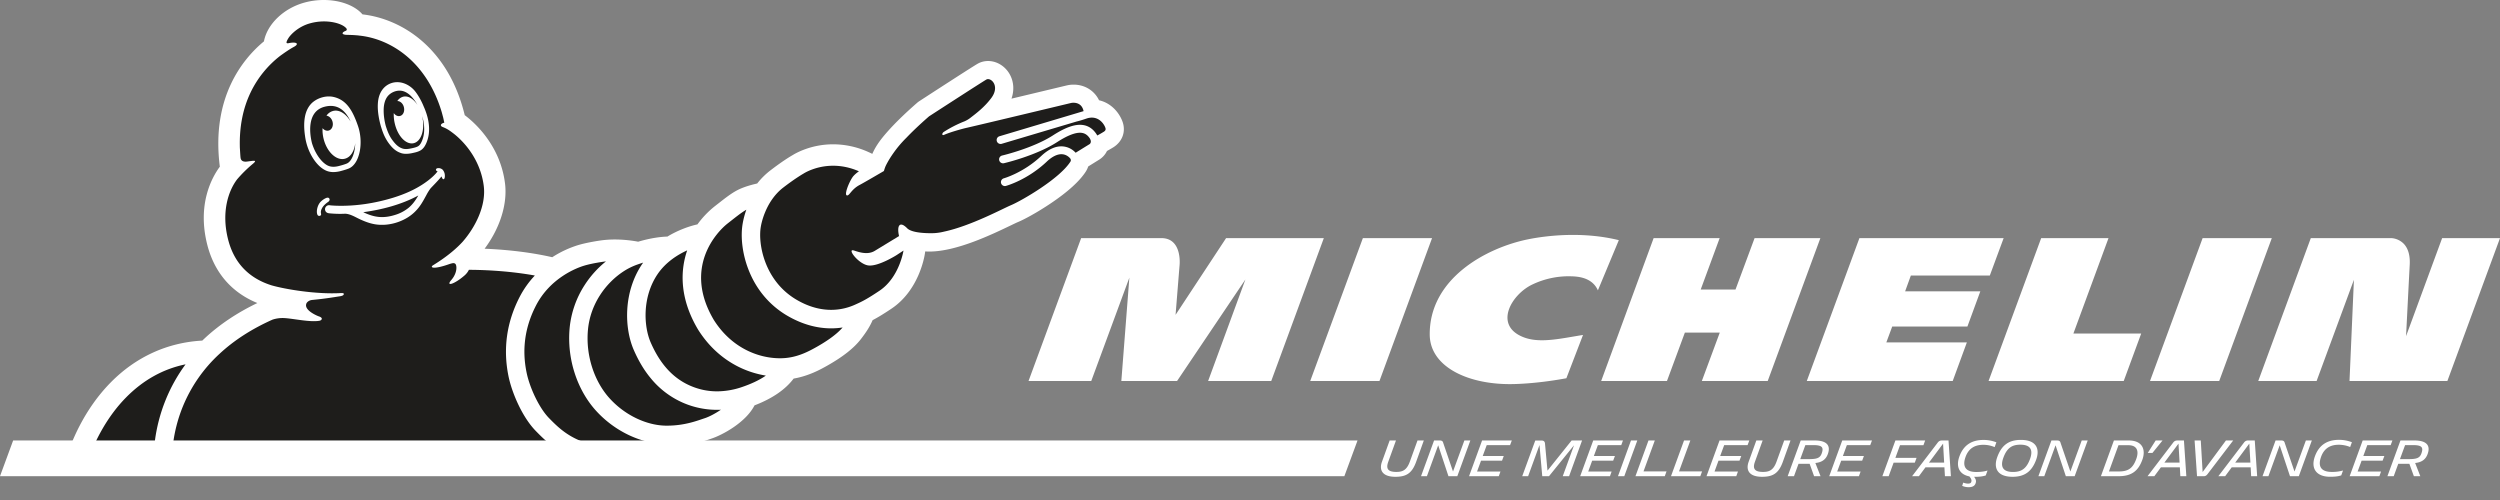<svg width="180" height="36" viewBox="0 0 180 36" fill="none" xmlns="http://www.w3.org/2000/svg" name="michelin"><rect x="0" y="0" width="180" height="36" fill="#808080" stroke="none"/><path d="M80.835 8.8l-.007-.021c-.208-.6-.769-1.348-1.696-1.56-.338-.697-1.03-1.125-1.83-1.125-.19 0-.34.024-.431.043-.051.01-.25.058-1.786.426l-2.259.54c.198-.57.172-1.16-.08-1.667-.314-.634-.943-1.043-1.601-1.043-.235 0-.46.05-.668.15l-.02.01c-.086.043-.246.12-4.271 2.733-.051.034-.102.07-.148.112-1.957 1.705-2.668 2.704-2.837 2.965a4.654 4.654 0 00-.395.716 6.016 6.016 0 00-.312-.147 6.167 6.167 0 00-2.504-.542c-1.543 0-2.634.6-2.924.781-.155.087-.726.428-1.604 1.103-.346.267-.665.58-.944.937-.583.133-1.061.292-1.417.476-.448.23-.895.583-1.374.958l-.03.022-.246.193a6.64 6.64 0 00-1.236 1.297l-.058.012c-.07.015-.714.157-1.51.542-.198.097-.399.203-.592.322-.457.014-1.176.094-2.107.37l-.039-.008c-.077-.014-.781-.152-1.652-.152-.37 0-.723.027-1.045.075-.21.03-.948.143-1.556.32a7.518 7.518 0 00-1.894.882c-1.838-.423-3.706-.566-4.87-.612 1.106-1.485 1.653-3.21 1.471-4.69-.343-2.78-2.227-4.422-2.902-4.925-1.18-4.872-4.558-6.938-7.362-7.258C25.548.395 24.491 0 23.31 0a5.23 5.23 0 00-1.4.189c-1.493.413-2.674 1.553-2.906 2.789-1.497 1.238-3.817 4.018-3.176 9.023-.564.762-1.645 2.697-.907 5.612.508 2.006 1.751 3.45 3.61 4.205-1.452.696-2.72 1.545-3.777 2.525-.063.06-.128.119-.189.18-2.508.135-4.785 1.175-6.594 3.013-1.911 1.945-2.879 4.29-3.355 5.913l-.017.06H46.127c.276-.044.832-.198 1.362-.409.71-.283 1.246-.602 1.63-.98.85-.113 1.5-.336 1.935-.483l.172-.059c.75-.244 2.465-1.146 3.099-2.392 1.28-.491 2.225-1.14 2.816-1.928 1.113-.191 1.976-.68 2.446-.946 1.11-.629 1.891-1.246 2.39-1.887.408-.527.66-.931.851-1.374.38-.198.806-.457 1.364-.832 1.943-1.304 2.357-3.674 2.398-3.945.01-.058.017-.114.024-.172.099.007.196.01.295.01 1.955 0 4.502-1.227 5.876-1.887l.022-.01c.212-.102.394-.191.486-.227.46-.191 1.396-.697 2.366-1.35 1.231-.828 2.08-1.6 2.523-2.293.072-.114.128-.235.17-.36l.8-.497a1.5 1.5 0 00.551-.617c.218-.12.404-.232.462-.268.634-.4.903-1.106.67-1.802z" fill="#fff"></path><path d="M11.063 33.514h-4.85c.616-1.909 1.62-3.634 2.859-4.892 1.236-1.257 2.673-2.058 4.289-2.39a11.754 11.754 0 00-1.43 2.553c-.85 2.092-.897 3.926-.868 4.729zM13.16 29.28a10.626 10.626 0 012.646-3.805c1.045-.972 2.323-1.795 3.808-2.458.145-.05.472-.142.895-.113.658.043 1.836.31 2.494.19.145-.023.31-.202-.05-.316-.107-.034-1.029-.419-.908-.876 0-.005.005-.02.005-.02.034-.123.2-.268.44-.287 1.04-.1 1.645-.215 1.928-.254.17-.024.303-.06.332-.145.024-.07-.025-.104-.21-.095-1.75.105-4.007-.273-4.994-.558-1.652-.523-2.702-1.633-3.125-3.31-.494-1.947.012-3.49.663-4.335a9.571 9.571 0 011.064-1.054c.445-.356.14-.276-.348-.213-.354.046-.453-.11-.477-.252-.02-.126-.039-.534-.053-.733-.046-1.492.215-2.837.784-4.013a7.363 7.363 0 012.123-2.615c.274-.198.675-.479.963-.631.455-.24.201-.4-.372-.276 0 0-.18.048-.13-.107.009-.024.016-.05.028-.075.041-.092.095-.176.15-.258.32-.414.864-.816 1.51-.992 1.212-.337 2.37.01 2.63.39.023.06.018.118-.069.152-.215.084-.362.237-.01.283.083.012.429 0 .937.05a.572.572 0 00.068.01c2.177.228 4.806 1.798 5.917 5.491.036.124.067.25.101.373.034.13.06.273.09.406-.261.058-.349.233-.092.32a2.406 2.406 0 01.515.28l.012.008.08.058c.048.036.148.11.237.181.941.77 1.887 2.061 2.09 3.718.174 1.413-.605 2.964-1.531 4.018-.363.394-1.006.997-2.12 1.681-.248.153-.021.344 1.22-.101.111-.024.28-.102.385.002.118.119.147.653-.288 1.157-.433.5.2.326.948-.322.145-.126.244-.264.315-.407.648 0 2.653.032 4.748.41-.435.461-.803.979-1.096 1.545-.933 1.807-1.204 3.723-.803 5.697.247 1.214 1 2.959 1.96 3.943.66.677 1.66 1.7 3.563 2.24a7.023 7.023 0 001.894.25H12.388c-.029-.627-.012-2.301.772-4.232z" fill="#1E1D1B"></path><path d="M45.878 31.983c-.177.028-.912.2-1.822.2-.49 0-1.033-.05-1.563-.2-1.512-.429-2.283-1.181-2.973-1.89-.692-.709-1.38-2.16-1.608-3.28-.228-1.12-.344-2.84.682-4.821 1.026-1.982 2.93-2.71 3.498-2.874.568-.167 1.347-.273 1.347-.273.063-.01.126-.017.189-.025a7.188 7.188 0 00-1.531 1.7 6.908 6.908 0 00-1.082 3.085 8.162 8.162 0 00.356 3.242c.334 1.047.876 1.998 1.563 2.748a7.63 7.63 0 002.344 1.732c.423.2.856.355 1.291.464a5.283 5.283 0 01-.691.192z" fill="#1E1D1B"></path><path d="M50.743 30.11c-.52.172-1.437.537-2.707.537h-.116c-1.33-.024-2.881-.711-4.011-1.947-1.132-1.236-1.75-3.126-1.575-4.969.174-1.843 1.282-3.382 2.625-4.233.31-.196.634-.346.95-.457.136-.049.269-.092.397-.131l-.072.104c-1.374 2.037-1.278 4.628-.608 6.171.349.803.75 1.476 1.23 2.051a6.197 6.197 0 002.259 1.735 6.122 6.122 0 002.789.53c-.407.278-.844.505-1.161.61z" fill="#1E1D1B"></path><path d="M53.483 27.846a5.64 5.64 0 01-1.85.331c-.613 0-1.28-.113-1.975-.423-1.492-.665-2.307-1.947-2.81-3.101-.501-1.154-.617-3.254.488-4.899.6-.89 1.469-1.422 2.141-1.727-.443 1.292-.643 3.3.774 5.687l.01.017.01.017c.716 1.13 1.647 2.003 2.767 2.593a6.876 6.876 0 002.105.702c-.516.358-1.128.62-1.66.803z" fill="#1E1D1B"></path><path d="M58.822 24.965c-.602.34-1.444.796-2.51.827-.049.003-.097.003-.146.003-1.59 0-3.508-.762-4.77-2.758-2.23-3.762.21-6.34 1.006-6.957.486-.378.96-.77 1.335-.98a5.99 5.99 0 00-.266 1.009c-.164.948-.017 2.162.4 3.253.546 1.44 1.511 2.6 2.791 3.356 1.038.611 2.11.924 3.186.924.295 0 .57-.025.82-.063-.503.585-1.333 1.095-1.846 1.386z" fill="#1E1D1B"></path><path d="M79.469 9.488c-.131.082-.303.181-.465.268-.005-.007-.007-.017-.012-.024-.23-.385-.532-.622-.902-.709-.578-.135-1.306.097-2.286.73-1.428.92-3.629 1.44-3.65 1.445a.283.283 0 00-.211.341.286.286 0 00.341.213c.094-.022 2.317-.547 3.827-1.52.82-.529 1.442-.75 1.85-.652.197.046.354.164.494.367.186.286.012.419-.002.429-.012.007-.719.442-1.007.621a1.4 1.4 0 00-.912-.455c-.508-.043-1.033.19-1.562.687-1.285 1.212-2.685 1.607-2.71 1.614a.284.284 0 00.15.547c.063-.017 1.553-.431 2.952-1.75.401-.38.79-.563 1.127-.534.326.03.522.247.573.312.012.02.073.119.007.22-.788 1.239-3.517 2.816-4.296 3.143-.59.249-2.905 1.497-4.816 1.899a3.693 3.693 0 01-.634.101c-.022.003-.044.003-.065.005-.279.01-1.563.034-1.945-.353-.552-.559-.753-.16-.583.564l-1.752 1.066c-.626.383-1.446-.046-1.587-.046-.338-.007.462 1 1.118 1.094.711.101 2.037-.74 2.037-.74l.503-.33v.003s-.295 1.93-1.727 2.888c-.886.595-1.258.777-1.597.93-.215.098-.897.447-1.884.447-.7 0-1.556-.174-2.509-.738-2.31-1.364-2.77-4.042-2.554-5.25 0 0 .256-1.773 1.623-2.823.912-.699 1.454-1.001 1.454-1.001s.849-.564 2.13-.564c.55 0 1.181.104 1.856.4-.2.142-.375.295-.471.44-.264.394-.624 1.304-.375 1.299.181-.003.302-.445.914-.765.3-.157 1.73-.994 1.73-.994s.063-.22.123-.353c0 0 .17-.38.542-.91a8.063 8.063 0 01.96-1.137c.39-.408.92-.921 1.626-1.536 0 0 3.958-2.566 4.139-2.656a.239.239 0 01.109-.024c.34 0 .817.593.222 1.376-.483.64-1.037 1.06-1.48 1.401a1.994 1.994 0 01-.426.257 8.533 8.533 0 00-1.514.774c-.138.106-.128.275.034.203.52-.225 1.367-.443 1.521-.482.9-.198 7.511-1.787 7.632-1.814a.794.794 0 01.165-.014c.227 0 .595.082.713.558a.378.378 0 01.01.046L71.962 9.81a.283.283 0 00.03.55c.043.01.091.007.135-.008l5.397-1.606c.109-.024.314-.077.696-.208l.06-.02c.117-.033.228-.05.33-.05.554 0 .88.45.98.742.043.124-.005.206-.121.279z" fill="#1E1D1B"></path><path d="M27.624 7.942c-.003.367.055.757.147 1.11.112.358.245.711.467 1.016.189.261.414.518.728.62h-.005l.03.01.026.006h-.002c.075.02.15.027.225.027.123 0 .249-.022.399-.053.152-.034.312-.066.45-.14.17-.093.266-.315.329-.487.072-.196.109-.401.12-.61a3.022 3.022 0 00-.145-1.078c.003.014.008.029.01.046.206.926-.075 1.778-.621 1.901-.552.126-1.162-.522-1.365-1.449a2.765 2.765 0 01-.065-.718c.114.164.29.251.455.205.23-.06.348-.35.27-.643-.067-.26-.268-.433-.469-.43a.722.722 0 01.43-.315c.357-.083.739.162 1.02.595a3.003 3.003 0 00-.238-.37c-.215-.288-.503-.564-.866-.64a.955.955 0 00-.186-.018c-.32 0-.646.154-.847.394-.23.28-.295.668-.297 1.02zm-.208 1.125c-.11-.397-.245-1.016-.21-1.604.045-.847.478-1.323.996-1.486.638-.2 1.313.117 1.698.61.215.276.443.673.607 1.081.063.138.121.283.174.44.162.47.233.922.209 1.35a2.444 2.444 0 01-.143.712c-.087.237-.223.527-.491.672-.18.097-.368.136-.535.172l-.007.002a2.27 2.27 0 01-.472.06c-.102 0-.198-.009-.295-.033-.015-.002-.03-.007-.046-.012-.002 0-.005 0-.007-.003-.007-.002-.015-.004-.02-.007l-.005-.002-.007-.003c-.42-.135-.694-.454-.904-.747a3.266 3.266 0 01-.404-.784l-.003-.005s-.022-.055-.053-.155c-.02-.06-.039-.118-.056-.176l-.002-.007-.003-.008c-.01-.017-.014-.043-.021-.067zm1.577 1.628l.024.007a1.234 1.234 0 00-.024-.007zm-6.268.256c.227.43.513.76.803.931.143.085.3.126.474.126.146 0 .308-.026.499-.082l.01-.002c.082-.022.328-.092.461-.15.245-.104.45-.45.547-.924.036-.175.053-.358.058-.542-.063.578-.34 1.028-.762 1.124-.612.146-1.294-.51-1.521-1.46a2.652 2.652 0 01-.07-.743c.118.142.287.215.445.169.232-.063.353-.356.27-.646-.067-.235-.244-.399-.433-.423a.835.835 0 01.49-.344c.447-.106.928.216 1.247.765a2.966 2.966 0 00-.036-.085c-.307-.612-.84-1.246-1.853-.975-1.333.358-1.03 2.102-.885 2.642.07.217.152.423.256.62zm-.341.181a4.002 4.002 0 01-.42-1.328c-.066-.454-.093-.928-.01-1.383.08-.445.282-.859.648-1.125.3-.22.694-.353 1.076-.353.102 0 .203.01.3.029.963.198 1.413.984 1.795 2.092.419 1.215.128 2.729-.648 3.063-.191.082-.515.167-.515.167a2.208 2.208 0 01-.605.096c-.228 0-.453-.05-.67-.179-.41-.237-.728-.662-.951-1.079zm7.734 2.944c-1.217.656-2.6 1.016-3.965 1.203.37.174.75.312 1.161.343.373.03.743-.029 1.098-.138a2.858 2.858 0 001.004-.52c.295-.244.513-.556.702-.888zm1.824-1.175c-.078.014-.11-.085-.153-.2-.24.309-.733.792-.8.877a3.417 3.417 0 00-.29.467c-.148.269-.29.54-.47.789-.242.338-.55.626-.905.841-.677.41-1.531.603-2.315.475-.413-.068-.805-.223-1.18-.404-.305-.148-.624-.341-.97-.358a7.65 7.65 0 01-1.154-.03c-.13-.014-.244-.065-.288-.203a.29.29 0 01.256-.38c.063 0 .124.013.187.018.123.007.244.017.367.019 1.38.043 2.775-.177 4.091-.58.808-.25 1.594-.59 2.288-1.077.286-.2.56-.423.794-.685.034-.038.068-.09.106-.133-.026-.014-.05-.029-.07-.036-.068-.024-.077-.155.056-.189a.437.437 0 01.375.104c.063.07.135.189.155.332.021.15.007.334-.08.353zm-8.307 1.63c-.356.245-.443.436-.494.552a.491.491 0 00-.026.302c.017.06-.003.121-.058.145h-.003c-.002.003-.005.003-.007.003-.056.022-.102.012-.126-.003a.13.13 0 01-.068-.075c-.101-.232.003-.723.264-.957a1.26 1.26 0 01.348-.235c.044-.02.177-.07.242.026.066.102-.012.199-.072.242z" fill="#fff"></path><path fill-rule="evenodd" clip-rule="evenodd" d="M112.779 27.234l-.058.01c-.376.069-1.999.363-3.701.408-3.234.09-6.052-1.204-6.079-3.539-.044-4.044 4.047-6.263 7.064-6.88 1.352-.275 3.957-.58 6.55.058l-1.507 3.615c-.431-.98-1.536-1.004-1.994-1.014h-.006a6.062 6.062 0 00-2.685.576c-1.524.699-2.852 2.939-.695 3.802 1.017.408 2.274.192 3.603-.036h.001c.233-.04.468-.08.705-.118l-1.198 3.118zm63.055-10.09l-2.598 7.059.035-.685c.058-1.14.16-3.169.229-4.451.036-.665-.109-1.176-.426-1.512a1.376 1.376 0 00-.904-.411h-5.792l-3.783 10.286h4.202l2.685-7.284-.317 7.284h7.047L180 17.144h-4.166zm-26.549 6.868h4.882l-1.258 3.418h-9.732l3.788-10.286h4.848l-2.528 6.868zm-6.018-4.176l.996-2.692h-10.385L130.09 27.43h10.506l1.018-2.777h-5.798l.423-1.142h5.414l.929-2.533h-5.414l.414-1.142h5.685zm-12.2-2.692l-3.791 10.286h-4.743l1.291-3.484h-2.513l-1.289 3.484h-4.737l3.776-10.286h4.754l-1.365 3.703h2.506l1.374-3.703h4.737zM99.322 27.43l3.786-10.286h-4.981l-3.79 10.286h4.985zm-4.006-10.286L91.53 27.43h-4.545l2.685-7.31-4.92 7.31h-4.014l.578-7.439-2.743 7.439h-4.516l3.788-10.286h5.774c1.292 0 1.357 1.408 1.314 1.937-.058.697-.29 3.588-.29 3.588l3.638-5.525h7.037zm64.468 10.286l3.786-10.286h-4.981l-3.788 10.286h4.983zm-62.99 6.855H0l.946-2.571h96.796l-.948 2.571zM167.102 32.938c.239-.723.759-.916 1.289-.916.314 0 .605.072.82.164l.126-.346a2.577 2.577 0 00-.922-.172c-.759 0-1.41.29-1.737 1.176-.329.898.111 1.483 1.086 1.483.286 0 .562-.017.806-.1l.128-.352a2.758 2.758 0 01-.813.103c-.718 0-1.013-.35-.783-1.04zm-21.637-.921c.738 0 .932.382.699 1.025-.261.712-.633.941-1.228.939-.736 0-.929-.382-.692-1.028.259-.709.631-.936 1.221-.936zm.037-.344c-.881 0-1.389.392-1.694 1.224-.285.767-.041 1.432 1.101 1.432.876 0 1.386-.392 1.693-1.224.281-.767.039-1.432-1.1-1.432zm-4.224 3.31l.072-.235c.097.036.24.072.349.072.133 0 .201-.036.232-.12.039-.112.014-.219-.136-.4-.708-.135-.996-.677-.713-1.449.326-.885.977-1.176 1.737-1.176.351 0 .663.073.921.172l-.125.346a2.052 2.052 0 00-.82-.167c-.53 0-1.05.194-1.29.917-.23.69.066 1.04.784 1.04.276 0 .537-.022.813-.104l-.128.353c-.245.083-.521.1-.806.1h-.031c.128.178.171.3.099.486-.066.164-.211.261-.499.261a1.167 1.167 0 01-.459-.097zm-40.814-.654c.762 0 1.192-.225 1.497-1.074l.554-1.541h-.455l-.554 1.531c-.23.63-.544.733-.975.733-.583 0-.764-.217-.575-.733l.554-1.531h-.455l-.552 1.529c-.222.612.034 1.086.961 1.086zm2.274-.043l.812-2.226.738 2.226h.639l.938-2.572h-.43l-.818 2.235-.706-2.063c-.029-.133-.119-.172-.254-.172h-.404l-.939 2.572h.424zm3.972-2.572h2.141l-.126.336h-1.681l-.288.782h1.514l-.123.336h-1.512l-.286.781h1.686l-.123.337h-2.141l.939-2.572zm3.314 2.574l.82-2.247.198 2.245h.486l1.802-2.226-.812 2.225h.457l.934-2.571h-.753l-1.737 2.172-.176-1.913c-.012-.191-.085-.256-.278-.256h-.426l-.939 2.57h.424zm4.688-2.574h2.141l-.123.336h-1.684l-.288.782h1.517l-.126.336h-1.512l-.285.781h1.686l-.121.337h-2.144l.939-2.572zm2.719 0l-.936 2.572h.454l.937-2.572h-.455zm1.26 0h.455l-.813 2.226h1.657l-.125.346h-2.112l.938-2.572zm3.014 0h-.454l-.939 2.572h2.112l.126-.346h-1.66l.815-2.226zm2.102 0h2.144l-.126.336h-1.684l-.288.782h1.517l-.126.336h-1.512l-.285.781h1.686l-.121.337h-2.143l.938-2.572zm3.058 2.615c.762 0 1.193-.225 1.498-1.074l.554-1.541h-.455l-.554 1.531c-.23.63-.544.733-.975.733-.583 0-.764-.217-.576-.733l.554-1.531h-.455l-.551 1.529c-.223.612.034 1.086.96 1.086zm3.12-2.279l-.367 1.007h.617c.58 0 .812-.075.931-.419.15-.426.031-.59-.61-.59h-.571v.002zm.308 1.343h-.799l-.326.893h-.455l.939-2.572h1.008c.912 0 1.161.397.941.985-.157.433-.491.597-.895.636l.373.95h-.465l-.321-.892zm4.49-1.679h-2.141l-.938 2.572h2.14l.121-.337h-1.686l.288-.781h1.51l.125-.336h-1.514l.286-.782h1.683l.126-.336zm1.558 1.597l-.356.974h-.454l.938-2.571h2.143l-.125.341h-1.686l-.334.912h1.524l-.124.344h-1.526zm2.545-.004l1.016-1.367.077 1.367h-1.093zm-.252.34h1.364l.037.64h.43l-.172-2.572h-.479c-.13 0-.22.044-.307.164l-1.836 2.407h.491l.472-.638zm9.367-1.587l-.813 2.226h-.423l.938-2.572h.404c.136 0 .225.039.254.172l.706 2.063.818-2.235h.431l-.939 2.572h-.636l-.74-2.226zm3.843 1.884l.687-1.889h.714c.59 0 .784.382.569.982-.245.68-.581.907-1.254.907h-.716zm1.43-2.23h-1.072l-.936 2.572h1.282c.924 0 1.408-.375 1.701-1.183.271-.738-.005-1.389-.975-1.389zm1.364.898l.571-.898h.494l-.728.898h-.337zm1.198.695l1.016-1.367.078 1.367h-1.094zm-.251.34h1.364l.034.64h.433l-.172-2.572h-.479c-.131 0-.22.044-.307.165l-1.836 2.406h.491l.472-.638zm2.426-1.933h.445l.133 2.272 1.679-2.272h.522l-1.836 2.407c-.087.121-.171.165-.275.165h-.494l-.174-2.572zm2.924 1.592l1.016-1.367.078 1.367h-1.094zm-.251.341h1.364l.034.639h.433l-.172-2.572h-.479c-.13 0-.22.044-.307.165l-1.836 2.407h.491l.472-.639zm3.454-1.587l-.812 2.226h-.424l.939-2.572h.404c.135 0 .225.04.254.172l.706 2.064.818-2.236h.43l-.938 2.572h-.636l-.741-2.226zm5.975-.346h2.141l-.126.336h-1.683l-.286.782h1.515l-.126.336h-1.512l-.286.781h1.687l-.121.337h-2.141l.938-2.572zm2.683 1.343l.37-1.007v-.002h.569c.641 0 .759.164.609.59-.118.344-.35.419-.931.419h-.617zm-.121.336h.799l.324.892h.464l-.372-.95c.404-.039.737-.203.895-.636.22-.588-.029-.985-.941-.985h-1.011l-.939 2.572h.455l.326-.893z" fill="#fff"></path></svg>